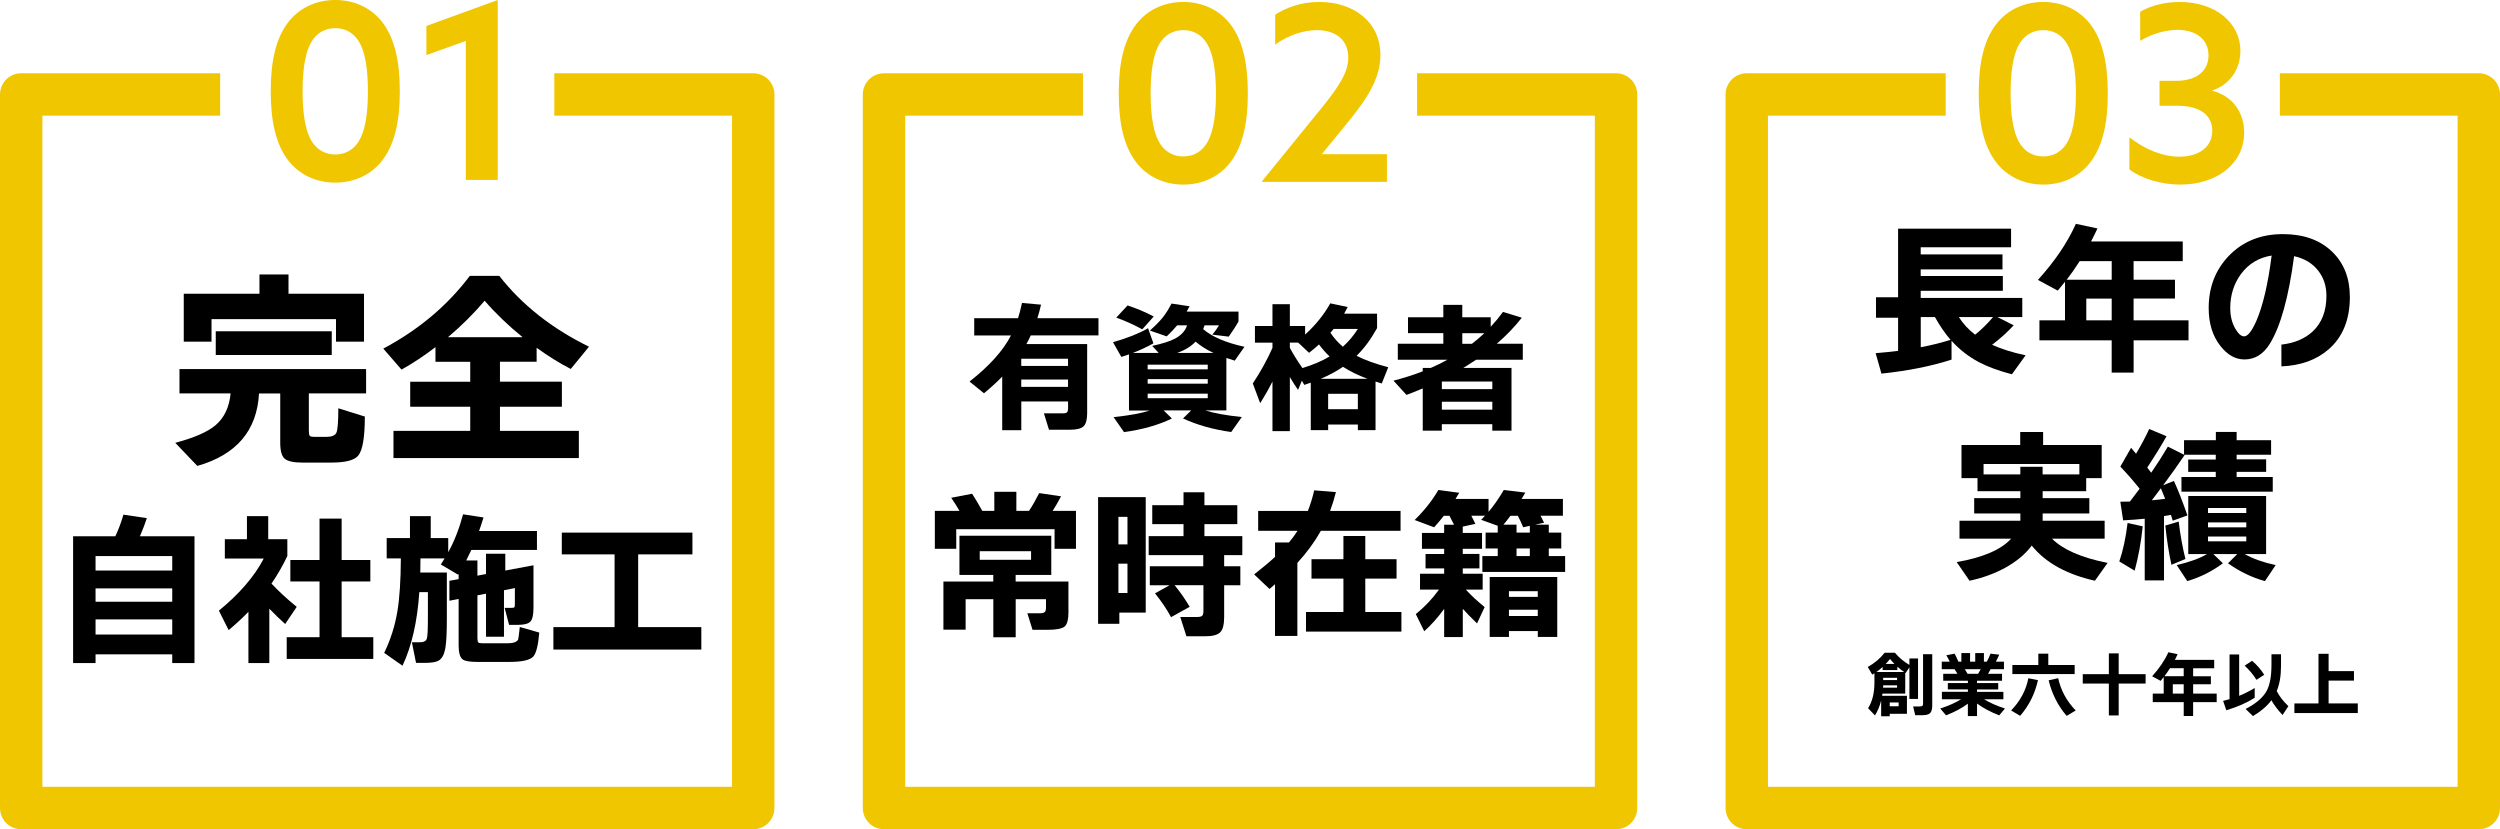 <?xml version="1.0" encoding="UTF-8"?> <svg xmlns="http://www.w3.org/2000/svg" id="_レイヤー_2" data-name="レイヤー_2" width="1266.6" height="420.13" viewBox="0 0 1266.6 420.13"><defs><style> .cls-1 { fill: none; stroke: #f0c600; stroke-linejoin: round; stroke-width: 21.48px; } .cls-2 { fill: #f0c600; } </style></defs><g id="_レイヤー_1-2" data-name="レイヤー_1"><g><polyline class="cls-1" points="280.83 47.86 381.62 47.86 381.62 409.38 10.74 409.38 10.74 47.86 111.54 47.86"></polyline><g><path class="cls-2" d="M145.81,11.53c5.73-7.57,14.38-11.53,24.05-11.53s18.32,3.97,24.05,11.53c5.85,7.81,8.65,18.97,8.65,34.73s-2.8,26.91-8.65,34.73c-5.73,7.57-14.38,11.53-24.05,11.53s-18.32-3.97-24.05-11.53c-5.85-7.81-8.65-18.98-8.65-34.73s2.8-26.91,8.65-34.73ZM158.78,72.8c2.54,3.35,6.23,5.46,11.07,5.46s8.52-2.11,11.07-5.46c4.2-5.58,5.47-15.5,5.47-26.54s-1.27-20.96-5.47-26.54c-2.54-3.35-6.23-5.46-11.07-5.46s-8.52,2.11-11.07,5.46c-4.2,5.58-5.47,15.5-5.47,26.54s1.27,20.96,5.47,26.54Z"></path><path class="cls-2" d="M236.01,20.71l-19.98,7.19v-14.76L252.17,0v91.16h-16.16V20.71Z"></path></g><g><g><path d="M131.23,199.31c-1.01,18.84-11.42,31.09-31.26,36.75l-11.18-11.71c9.53-2.51,16.33-5.48,20.41-8.92,4.44-3.8,6.98-9.16,7.63-16.11h-25.9v-12.35h94.55v12.35h-29.01v18.69c0,1.57.16,2.52.48,2.85.33.32,1.23.48,2.74.48h5.59c2.79,0,4.51-.71,5.16-2.14.64-1.43.97-5.55.97-12.35l13.43,4.19c0,10.46-1.11,17.05-3.33,19.77-1.93,2.37-6.48,3.55-13.64,3.55h-14.72c-4.37,0-7.32-.64-8.86-1.93-1.55-1.29-2.31-3.97-2.31-8.06v-25.03h-10.74v-.02ZM184.41,173.09h-14.18v-11.39h-63.06v11.39h-14.07v-24.28h38.35v-9.77h14.72v9.77h38.25v24.28h0ZM168.08,179.86h-58.77v-12.03h58.77v12.03Z"></path><path d="M293.25,232.07h-93.9v-13.76h38.89v-12.24h-30.41v-12.68h30.41v-10.1h-17.62v-7.42c-5.59,4.3-11.32,8.1-17.19,11.39l-9.24-10.64c17.9-9.53,32.52-21.81,43.83-36.85h14.94c11.46,14.68,26.61,26.65,45.45,35.88l-9.24,11.28c-5.59-2.86-11.35-6.44-17.29-10.74v7.09h-18.58v10.1h31.37v12.68h-31.37v12.24h39.97v13.76h0ZM226.95,170.84h37.82c-7.3-5.94-13.72-12.1-19.23-18.48-5.45,6.44-11.64,12.61-18.58,18.48h-.01Z"></path></g><g><path d="M98.54,335.95h-11.28v-4.43h-38.85v4.43h-11.37v-64.26h21.4c1.68-3.56,3.03-7.22,4.09-10.94l11.87,1.76c-.79,2.45-1.95,5.52-3.52,9.2h27.66v64.26h0ZM87.26,289.07v-7.36h-38.85v7.36h38.85ZM87.26,304.86v-6.77h-38.85v6.77h38.85ZM87.26,321.49v-7.69h-38.85v7.69h38.85Z"></path><path d="M136.48,335.95h-10.62v-25.99c-3.07,3.18-6.41,6.27-10.03,9.28l-4.93-9.87c10.48-8.58,18.04-17.38,22.73-26.41h-19.72v-9.77h11.2v-11.69h10.78v11.69h9.69v8.52c-2.34,4.9-5.01,9.55-8.03,13.96,3.52,3.78,7.77,7.72,12.78,11.79l-5.85,8.69c-2.57-2.28-5.24-4.87-8.03-7.77v27.57h.01ZM189.13,333.85h-43.87v-11.03h16.63v-28.24h-14.79v-10.86h14.79v-20.97h11.2v20.97h14.54v10.86h-14.54v28.24h16.04v11.03Z"></path><path d="M213.02,282.88c0,1.62-.02,4.01-.08,7.18h13.45v23.06c0,7.3-.25,12.36-.75,15.21-.56,3.18-1.64,5.26-3.26,6.27-1.28.83-3.7,1.25-7.26,1.25h-4.35l-2.09-10.44h4.01c2.06,0,3.26-.67,3.6-2,.34-1.05.5-4.68.5-10.86v-12.54h-4.35c-1.01,14.93-3.84,27.35-8.52,37.27l-9.28-6.51c3.23-6.63,5.46-13.65,6.69-21.06,1.11-6.63,1.7-15.57,1.76-26.82h-7.18v-10.28h11.79v-11.12h10.53v11.12h8.86v7.18c3.06-5.52,5.57-11.92,7.52-19.22l10.36,1.59c-.89,2.89-1.64,5.18-2.26,6.85h29.33v9.61h-33.25c-.89,1.9-1.76,3.68-2.59,5.34h5.68v7.69l4.35-.83v-10.28h9.77v8.52l14.28-2.67v21.48c0,3.56-.52,5.91-1.55,7.02-1.03,1.11-3.13,1.68-6.3,1.68h-4.51l-2.26-8.61h3.52c.73,0,1.18-.09,1.38-.29s.29-.68.29-1.46v-8.27l-5.52,1.09v23.56h-9.1v-21.81l-4.35.83v21.72c0,1.17.15,1.9.46,2.17.3.28,1.12.42,2.46.42h12.28c2.95,0,4.76-.64,5.44-1.92.11-.33.39-2.45.83-6.35l9.87,2.84c-.56,6.51-1.58,10.58-3.09,12.2-1.72,1.78-5.76,2.67-12.12,2.67h-16.04c-3.9,0-6.41-.42-7.52-1.25-1.39-1.01-2.09-3.37-2.09-7.1v-23.56l-4.68.91v-10.11l4.68-.83v-2.67l-.25.42-8.78-5.18c.45-.67,1.09-1.7,1.92-3.09h-12.23Z"></path><path d="M355.33,329.09h-74.96v-11.37h31v-36.85h-26.74v-11.03h66.18v11.03h-27.49v36.85h32v11.37Z"></path></g></g><g><g><polyline class="cls-1" points="1155.07 47.86 1255.86 47.86 1255.86 409.38 884.98 409.38 884.98 47.86 985.78 47.86"></polyline><g><path class="cls-2" d="M1011.14,12.53c5.72-7.57,14.38-11.53,24.05-11.53s18.32,3.97,24.05,11.53c5.85,7.81,8.65,18.97,8.65,34.73s-2.8,26.91-8.65,34.73c-5.73,7.57-14.38,11.53-24.05,11.53s-18.32-3.97-24.05-11.53c-5.85-7.81-8.65-18.98-8.65-34.73s2.8-26.91,8.65-34.73ZM1024.12,73.8c2.54,3.35,6.23,5.46,11.07,5.46s8.53-2.11,11.07-5.46c4.2-5.58,5.47-15.5,5.47-26.54s-1.27-20.96-5.47-26.54c-2.54-3.35-6.23-5.46-11.07-5.46s-8.52,2.11-11.07,5.46c-4.2,5.58-5.47,15.5-5.47,26.54s1.27,20.96,5.47,26.54Z"></path><path class="cls-2" d="M1078.83,69.58c8.02,6.2,16.92,9.8,25.32,9.8,9.8,0,16.67-4.84,16.67-13.15,0-7.57-5.73-12.65-17.81-12.65h-8.91v-12.65h8.53c10.69,0,16.29-5.33,16.29-12.9,0-8.06-6.36-12.9-15.65-12.9-6.62,0-13.74,2.36-18.96,5.58V5.96c5.22-3.1,12.47-4.96,19.97-4.96,17.81,0,30.79,10.29,30.79,24.8,0,9.43-5.47,17.11-14.12,19.97v.25c10.81,2.85,16.03,11.53,16.03,21.21,0,15.75-13.99,26.29-32.32,26.29-10.18,0-19.98-3.22-25.83-7.69v-16.25Z"></path></g></g><g><g><path d="M988.73,182.19c-10.03,3.28-21.86,5.66-35.52,7.1l-2.93-10.36c4.01-.33,7.8-.73,11.37-1.17v-16.79h-11.2v-10.36h11.2v-34.77h57.24v9.44h-45.79v3.6h41.44v7.6h-41.44v3.34h41.62v7.52h-41.62v3.6h51.47v9.69h-12.62l8.27,4.18c-3.18,3.46-6.82,6.74-10.94,9.87,4.63,2.12,10.28,3.9,16.97,5.34l-6.94,9.61c-6.74-1.78-12.34-3.84-16.79-6.19-5.24-2.79-9.83-6.37-13.79-10.78v9.53h0ZM973.11,175.92c5.57-1.05,10.62-2.31,15.13-3.76-2.73-3.12-5.38-6.96-7.93-11.53h-7.18v15.29h-.01ZM992.41,160.63c2.28,3.52,5.04,6.49,8.27,8.94,3.12-2.51,6.15-5.48,9.1-8.94h-17.38Z"></path><path d="M1108.81,172.41h-27.83v16.38h-11.12v-16.38h-36.6v-10.11h12.95v-19.56c-1.34,1.68-2.57,3.18-3.68,4.51l-10.03-5.44c8.58-9.47,14.99-18.94,19.22-28.41l10.94,2.34c-1.01,2.17-2.09,4.37-3.26,6.6h46.46v9.95h-24.9v9.44h20.97v9.53h-20.97v11.03h27.83v10.11h.02ZM1047.06,141.74h22.81v-9.44h-16.22c-2.23,3.52-4.43,6.66-6.6,9.44h0ZM1069.87,162.3v-11.03h-12.87v11.03s12.87,0,12.87,0Z"></path><path d="M1190.54,150.36c0,11.47-3.56,20.33-10.7,26.57-6.19,5.4-14.18,8.3-23.99,8.69v-11.03c6.51-.73,11.79-2.93,15.79-6.6,4.68-4.35,7.02-10.39,7.02-18.14,0-4.9-1.37-9.1-4.09-12.62-2.89-3.78-7-6.27-12.28-7.44-2.73,20.61-6.8,35.35-12.2,44.21-3.29,5.4-7.6,8.11-12.95,8.11-4.57,0-8.64-2.28-12.2-6.85-3.96-5.01-5.93-11.42-5.93-19.22,0-10.53,3.42-19.36,10.28-26.49,7.08-7.3,16.18-10.94,27.32-10.94,10.48,0,18.81,2.98,24.98,8.94,5.96,5.8,8.94,13.4,8.94,22.81h-.01ZM1150.92,129.47c-6.47,1.01-11.65,4.12-15.55,9.36-3.62,4.96-5.44,10.7-5.44,17.21,0,4.07.87,7.58,2.59,10.53,1.5,2.57,2.98,3.84,4.43,3.84,1.84,0,3.9-2.59,6.19-7.77,3.34-7.69,5.93-18.75,7.77-33.17h.01Z"></path></g><g><path d="M1029.34,276.44c-3.18,4.29-7.69,8.05-13.53,11.28-5.46,2.95-11.45,5.12-17.96,6.51l-6.51-9.44c13.31-2.34,22.51-6.29,27.57-11.87h-26.15v-9.1h30.84v-3.68h-23.4v-7.77h23.4v-3.52h-21.72v-6.6h-8.11v-16.79h29.75v-6.6h11.61v6.6h29.67v16.79h-7.85v6.6h-22.06v3.52h23.65v7.77h-23.65v3.68h31.41v9.1h-26.66c5.46,5.52,14.85,9.61,28.16,12.28l-6.43,9.02c-14.38-3.23-25.04-9.16-32-17.8h-.01ZM1053.49,240.35v-5.26h-48.54v5.26h18.63v-3.84h11.28v3.84h18.63,0Z"></path><path d="M1085.59,266.66c-.83,8.03-2.2,15.51-4.09,22.47l-7.77-4.68c1.9-5.57,3.29-12.06,4.18-19.47l7.69,1.68h-.01ZM1151.42,249.11h-46.21v-7.44h17.38v-2.59h-13.96v-6.27h13.96v-2.43h-16.12l.34.16c-3.23,4.79-6.85,9.89-10.86,15.29l5.44-2.17c2.06,4.51,4.35,10.33,6.85,17.47l-7.44,2.67c-.22-.67-.53-1.64-.91-2.93-.5.12-1.68.3-3.52.59v32.59h-9.77v-31.25c-3.18.33-6.82.61-10.94.83l-1.42-9.44,4.85-.08c.5-.61,2.14-2.79,4.93-6.51-3.01-3.78-6.27-7.52-9.77-11.2l5.44-9.53c.34.34,1.17,1.34,2.51,3.01,2.51-4.18,4.73-8.35,6.68-12.54l8.78,3.68c-2.84,5.01-6.1,10.31-9.77,15.88l2,2.59c3.06-4.45,5.88-8.86,8.44-13.21l8.19,4.09v-7.36h16.12v-4.18h10.53v4.18h17.46v7.36h-17.46v2.34h14.95v6.35h-14.95v2.59h18.3v7.44h-.04ZM1090.18,253.46c2.61-.22,4.87-.47,6.77-.75-.83-2.12-1.56-3.9-2.17-5.34-1.01,1.34-2.53,3.37-4.59,6.1h-.01ZM1107.23,283.21l-7.1,2.93c-1.34-6.19-2.37-12.81-3.09-19.88l6.77-2c.83,6.91,1.98,13.23,3.42,18.97h0ZM1126.2,285.39c-5.46,4.07-11.47,7.08-18.04,9.02l-5.34-8.11c6.57-1.56,11.69-3.42,15.37-5.6h-9.53v-29.41h39.44v29.41h-10.86c4.07,2.34,9.3,4.21,15.71,5.6l-5.44,8.11c-6.63-1.84-12.87-4.85-18.71-9.02l4.68-4.68h-12.12l4.85,4.68h-.01ZM1138.06,259.89v-2.51h-19.39v2.51h19.39ZM1138.06,267.17v-2.51h-19.39v2.51h19.39ZM1138.06,274.27v-2.43h-19.39v2.43h19.39Z"></path></g><g><path d="M966.15,361.64h-8.74v1.25h-4.34v-7.99c-.71,2.87-1.77,5.38-3.15,7.56l-3.48-3.66c2.14-3.34,3.22-7.66,3.22-12.96v-4.72c-.39.23-.75.47-1.11.68l-2.26-3.9c3.39-1.86,6.25-4.27,8.55-7.19h5.19c2.07,2.46,4.52,4.51,7.35,6.16v-3.26h4.37v20.48h-4.37v-15.97l-1.93,2.87-.18-.11v10.53h-11.53c-.02.19-.08.56-.18,1.11h12.57v9.13-.02ZM950.67,340.45h14c-1.2-.83-2.33-1.73-3.4-2.68v1.72h-7.45v-1.58c-.96.88-2,1.73-3.15,2.54ZM954.05,348.39h7.09v-1.18h-7.05c0,.26-.01.66-.04,1.18h0ZM961.14,344.56v-1.15h-7.05v1.15h7.05ZM955.34,336.39h4.48c-.81-.81-1.56-1.66-2.26-2.54-.67.86-1.41,1.71-2.21,2.54ZM961.92,357.81v-1.9h-4.51v1.9h4.51ZM978.97,357.13c0,2-.35,3.37-1.05,4.11-.7.74-2.03,1.11-3.96,1.11h-3.62l-1.08-4.44h3.33c.74,0,1.23-.13,1.46-.4.16-.21.25-.66.25-1.32v-24.75h4.65v25.67h.02Z"></path><path d="M997.01,356.52c-2.87,2.14-6.55,4.11-11.06,5.91l-2.94-3.47c4.25-1.38,7.77-2.95,10.57-4.69h-9.74v-3.76h13.18v-1.22h-10.17v-3.22h10.17v-1.18h-12.5v-3.52h7.19c-.46-.81-.93-1.59-1.43-2.33h-6.51v-3.83h4.04c-.55-1.17-1.12-2.25-1.72-3.22l4.19-.82c.6,1.08,1.24,2.43,1.93,4.04h1.5v-4.34h4.41v4.34h2.61v-4.34h4.41v4.34h1.46c.62-1.03,1.24-2.38,1.86-4.04l4.44.5c-.5,1.22-1.08,2.4-1.72,3.55h4.11v3.83h-6.77c-.41.81-.83,1.59-1.29,2.33h7.09v3.52h-12.68v1.18h10.74v3.22h-10.74v1.22h13.36v3.76h-9.77c2.81,1.75,6.34,3.3,10.57,4.69l-2.94,3.47c-4.56-1.82-8.3-3.82-11.21-6.01v6.37h-4.65v-6.27h.01ZM995.48,339.05c.57.93,1.03,1.71,1.36,2.33h5.33c.55-.88,1.01-1.66,1.36-2.33h-8.06.01Z"></path><path d="M1032.51,344.59c-1.5,6.83-4.51,12.85-9.02,18.08l-4.58-2.72c4.63-4.78,7.55-10.22,8.74-16.33l4.87.96h-.01ZM1051.1,341.52h-31.55v-4.62h13.15v-5.73h5.05v5.73h13.36v4.62ZM1051.63,359.97l-4.58,2.72c-4.37-5.04-7.42-11.04-9.13-18.01l4.84-1.08c1.31,6.14,4.28,11.59,8.88,16.37h-.01Z"></path><path d="M1087.05,346.32h-13.64v16.15h-4.98v-16.15h-13.22v-4.76h13.22v-10.53h4.98v10.53h13.64v4.76Z"></path><path d="M1123.05,355.74h-11.93v7.02h-4.76v-7.02h-15.69v-4.34h5.55v-8.38c-.57.71-1.1,1.36-1.57,1.93l-4.3-2.33c3.68-4.05,6.42-8.12,8.24-12.17l4.69,1.01c-.43.93-.89,1.87-1.39,2.84h19.91v4.27h-10.67v4.04h8.99v4.08h-8.99v4.72h11.93v4.34h0ZM1096.58,342.59h9.77v-4.04h-6.95c-.96,1.5-1.9,2.85-2.82,4.04h0ZM1106.35,351.4v-4.72h-5.52v4.72h5.52Z"></path><path d="M1142.34,353.51c-3.8,2.46-8.6,4.57-14.4,6.34l-1.62-4.76c.96-.21,2.04-.5,3.26-.86v-22.64h4.87v20.95c2.62-1.08,5.25-2.4,7.87-3.97v4.94h.01ZM1147.15,341.88l-3.94,2.54c-1.68-2.67-3.67-5.06-5.98-7.16l3.76-2.47c2.37,1.98,4.42,4.35,6.16,7.09h-.01ZM1159.39,357.78l-2.98,4.48c-2.67-2.94-4.55-5.44-5.62-7.49-2.23,2.99-5.33,5.66-9.35,8.03l-3.73-3.62c5.34-2.72,8.94-5.84,10.78-9.35,1.55-2.96,2.33-7.35,2.33-13.15v-5.19h4.84v5.8c0,5.11-.73,9.39-2.18,12.82,1.34,2.62,3.3,5.18,5.91,7.66h0Z"></path><path d="M1194.56,361.26h-32.13v-4.87h12.21v-25.15h5.12v8.78h12.85v4.8h-12.85v11.56h14.79v4.87h.01Z"></path></g></g></g><g><g><polyline class="cls-1" points="717.96 47.86 818.75 47.86 818.75 409.38 447.87 409.38 447.87 47.86 548.67 47.86"></polyline><g><path class="cls-2" d="M575.45,12.53c5.73-7.57,14.38-11.53,24.05-11.53s18.32,3.97,24.05,11.53c5.85,7.81,8.65,18.97,8.65,34.73s-2.8,26.91-8.65,34.73c-5.73,7.57-14.38,11.53-24.05,11.53s-18.32-3.97-24.05-11.53c-5.85-7.81-8.65-18.98-8.65-34.73s2.8-26.91,8.65-34.73ZM588.43,73.8c2.54,3.35,6.23,5.46,11.07,5.46s8.52-2.11,11.07-5.46c4.2-5.58,5.47-15.5,5.47-26.54s-1.27-20.96-5.47-26.54c-2.54-3.35-6.23-5.46-11.07-5.46s-8.52,2.11-11.07,5.46c-4.2,5.58-5.47,15.5-5.47,26.54s1.27,20.96,5.47,26.54Z"></path><path class="cls-2" d="M668.58,55.94c9.8-12.03,14.5-19.22,14.5-26.79,0-9.05-6.49-13.89-15.9-13.89-6.62,0-14.38,2.48-21.12,7.32V7.45c5.09-3.35,12.72-6.45,22.39-6.45,17.18,0,30.92,9.92,30.92,26.91,0,11.16-5.85,20.96-16.03,33.49l-13.49,16.49.13.25h32.7v14.01h-63.23l-.13-.25,29.26-35.97Z"></path></g></g><g><g><path d="M527.44,154.32c-.57,2.53-1.2,4.83-1.86,6.88h30.95v8.74h-34.31c-.57,1.29-1.31,2.74-2.21,4.37h30.79v34.95c0,3.34-.61,5.59-1.83,6.74-1.22,1.15-3.53,1.72-6.91,1.72h-10.6l-2.58-8.31h9.74c1.05,0,1.73-.19,2.04-.57.3-.39.47-1.08.47-2.07v-3.36h-23.7v14.54h-9.67v-27.15c-2.62,2.72-5.71,5.54-9.24,8.45l-7.31-5.94c10.03-7.87,17.03-15.67,20.99-23.35h-18.62v-8.74h22.2c.71-2.24,1.38-4.83,2-7.73l9.67.86h.01ZM541.11,185.4v-3.66h-23.7v3.66h23.7ZM541.11,196.01v-3.73h-23.7v3.73h23.7Z"></path><path d="M593.69,212.05c-6.83,3.29-14.89,5.59-24.21,6.88l-5.3-7.59c8.07-.86,14.18-1.98,18.34-3.36h-10.53v-28.44c-1.29.48-2.58.9-3.87,1.29l-4.23-7.45c7.45-2.14,13.37-4.51,17.76-7.09l2.72,7.66c-3.25,1.82-6.74,3.43-10.45,4.87h13.11l-3.29-3.59c5.2-1.1,9.09-2.34,11.67-3.73,3.11-1.68,5.11-3.89,6.01-6.67h-5.02c-1.43,1.72-3.2,3.59-5.3,5.59l-8.52-2.94c2.81-2.53,4.98-4.72,6.48-6.59,1.5-1.86,3-4.23,4.48-7.09l9.16,1.36c-.53,1.01-1.03,1.91-1.5,2.72h26.28v5.01c-.96,1.77-2.6,4.32-4.94,7.66l-8.31-1.01c1.29-1.52,2.41-3.11,3.36-4.72h-7.3c-.05.19-.28.83-.71,1.93,4.44,3.87,11.41,6.85,20.92,8.95l-4.94,7.02c-1.34-.39-2.74-.83-4.23-1.36v26.57h-10.67c4.25,1.38,10.4,2.51,18.48,3.36l-5.37,7.59c-9.16-1.29-17.31-3.59-24.42-6.88l4.16-4.08h-13.97l4.16,4.08h-.01ZM584.53,160.34l-5.8,6.51c-4.3-2.34-8.69-4.32-13.18-5.94l5.73-6.16c4.53,1.48,8.95,3.34,13.25,5.59ZM611.89,187.13v-2.37h-30.44v2.37h30.44ZM611.89,194.37v-2.3h-30.44v2.3h30.44ZM611.89,201.74v-2.3h-30.44v2.3h30.44ZM596.41,178.82h18.41c-3.49-1.63-6.51-3.54-9.09-5.73-2.25,2.39-5.34,4.3-9.32,5.73Z"></path><path d="M644.68,193.29c-1.77,3.54-3.84,7.18-6.23,10.96l-3.73-9.96c4.01-6.07,7.32-12.08,9.96-18.04v-2.65h-8.88v-8.45h8.88v-11.03h8.81v11.03h7.73v4.37c5.34-4.87,9.6-10.15,12.75-15.83l8.81,1.86c-.71,1.38-1.31,2.51-1.79,3.36h16.69v7.31c-3.11,5.64-6.56,10.31-10.38,14.04,4.01,2.1,9.36,4.03,16.04,5.8l-3.29,8.24c-.67-.19-1.72-.53-3.15-1.01v24.64h-8.95v-2.86h-15.05v2.86h-8.81v-24.07c-1.34.48-2.44.86-3.29,1.15l-1.22-2.14-1.93,4.65c-1.52-2.14-2.92-4.32-4.16-6.51v27.43h-8.81v-25.15h.01ZM657.72,173.59h-4.23v2.65c1.72,3.2,3.84,6.62,6.37,10.24,5.34-1.62,9.94-3.59,13.76-5.87-1.91-1.82-3.7-3.84-5.37-6.09-1.63,1.48-3.29,2.89-5.02,4.23l-5.52-5.16h0ZM669.11,191.93h23.77c-4.68-1.72-8.83-3.75-12.47-6.09-3.34,2.3-7.11,4.32-11.32,6.09h.01ZM687.94,207.33v-7.8h-15.05v7.8h15.05ZM680.35,175.67c2.92-2.62,5.44-5.64,7.59-9.02h-12.24c-.19.28-.74.93-1.65,1.93,1.77,2.67,3.87,5.04,6.3,7.09Z"></path><path d="M765.8,218.21h-9.74v-3.29h-25.57v3.29h-9.67v-21.42c-2.82,1.2-5.57,2.3-8.24,3.29l-6.59-7.23c5.25-1.34,10.19-2.92,14.82-4.72v-1.72h4.08c2.96-1.29,5.78-2.67,8.45-4.16h-25.15v-8.1h23.06v-5.37h-17.9v-8.03h17.9v-6.3h9.6v6.3h14.4v4.8c2.24-2.39,4.32-4.9,6.23-7.52l9.53,2.94c-3.63,4.63-7.85,9.02-12.68,13.18h13.18v8.1h-23.63c-1.86,1.24-4.03,2.62-6.51,4.16h24.42v31.8h0ZM756.07,197.16v-3.87h-25.57v3.87h25.57ZM756.07,207.54v-4.01h-25.57v4.01h25.57ZM745.74,174.17c2.24-1.72,4.35-3.52,6.3-5.37h-11.18v5.37h4.87Z"></path></g><g><path d="M486.11,258.84c-1.15-2.03-2.54-4.24-4.18-6.64l10.59-2.05c1.42,2.19,3.14,5.09,5.17,8.69h6.07v-9.69h11.17v9.69h6.4c1.75-2.62,3.47-5.64,5.17-9.02l11.08,1.64c-1.48,2.79-2.91,5.25-4.27,7.38h11.82v19.2h-10.84v-9.92h-49.82v9.92h-10.84v-19.2h12.48ZM541.34,309.81c0,3.94-.64,6.47-1.93,7.59-1.29,1.12-4.19,1.69-8.74,1.69h-7.55l-2.62-8.37h6.23c1.21,0,2.04-.19,2.51-.57.47-.39.7-1.15.7-2.3v-4.27h-15.35v19.29h-11.33v-19.29h-14.04v15.43h-11.25v-24.37h25.27v-3.36h-17.15v-19.86h46.53v19.86h-18.06v3.36h26.75v15.19l.02-.02ZM522.38,283.62v-4.35h-26.01v4.35h26.01Z"></path><path d="M580.48,310.38h-13.38v5.66h-10.76v-64.18h24.13v58.52h.01ZM571.22,275.83v-13.96h-4.59v13.96h4.59ZM571.22,300.44v-14.86h-4.59v14.86h4.59ZM602.74,307.43l-9.44,5.25c-2.07-3.88-4.79-7.91-8.12-12.07l7.38-4.1h-10.02v-9.61h27.08v-5.66h-27.65v-9.61h17.65v-6.07h-15.84v-9.61h15.84v-6.56h10.59v6.56h16.66v9.61h-16.66v6.07h19.2v9.61h-9.2v5.66h8.2v9.61h-8.2v16.01c0,3.94-.68,6.56-2.05,7.87s-3.85,1.97-7.46,1.97h-9.61l-3.12-9.77h8.53c1.31,0,2.18-.2,2.59-.62s.62-1.22.62-2.43v-13.05h-14.61c2.68,3.23,5.23,6.87,7.63,10.92v.02Z"></path><path d="M657.3,322.19h-11.33v-26.18c-1.21,1.04-2.13,1.83-2.79,2.38l-7.79-7.38c4.22-3.28,7.75-6.23,10.59-8.86v-7.3h7.05c1.48-1.75,2.93-3.71,4.35-5.91h-19.94v-10.09h25.19c1.25-3.18,2.32-6.64,3.2-10.43l11,.9c-.82,3.28-1.8,6.46-2.95,9.53h35.7v10.09h-40.38c-3.12,5.58-7.09,11-11.9,16.25v37.01-.02ZM710,319.98h-48.33v-9.92h18.96v-16.91h-16.17v-9.84h16.17v-11.74h11.08v11.74h15.84v9.84h-15.84v16.91h18.3v9.92h-.01Z"></path><path d="M731.66,308.49c-3.18,4.38-6.54,8.16-10.09,11.33l-4.27-8.69c4.43-3.56,8.34-7.69,11.74-12.4h-9.6v-8.04h12.23v-2.71h-9.43v-7.3h9.43v-2.62h-11.25v-8.04h11.25v-4.18h5c-.39-.82-1.15-2.32-2.3-4.51h-2.87c-1.58,2.03-3.23,3.97-4.92,5.82l-9.85-3.69c4.98-4.92,8.98-9.98,11.99-15.19l10.59,1.39c-.33.6-.96,1.64-1.89,3.12h16.74v6.56c2.68-3.18,5.25-6.87,7.71-11.08l10.92,1.31c-.27.55-.9,1.62-1.89,3.2h20.93v8.53h-11.33c.39.71.98,1.89,1.8,3.53l-4.51.98h6.89v4.02h6.32v8.04h-6.32v3.85h8.28v8.04h-41.94v-8.04h7.79v-3.85h-6.15v-8.04h6.15v-3.44l-8.37-3.03c.22-.22.84-.9,1.89-2.05h-6.89c.66,1.25,1.34,2.62,2.05,4.1l-6.4,1.39v3.2h9.76v8.04h-9.76v2.62h8.45v7.3h-8.45v2.71h10.09v8.04h-8.53c2.68,2.95,5.86,5.91,9.53,8.86l-3.85,8.28c-2.79-2.68-5.2-5.14-7.22-7.38v14.28h-9.44v-14.28l-.04.02ZM788.95,322.68h-9.84v-2.95h-14.61v2.95h-9.76v-30.36h34.23v30.36h-.01ZM761.7,265.82h6.64v4.02h6.73v-3.44l-3.36.74c-.88-2.13-1.78-4.08-2.71-5.82h-3.77c-1.31,1.8-2.5,3.32-3.53,4.51ZM779.1,302.41v-2.87h-14.61v2.87h14.61ZM779.1,312.1v-3.2h-14.61v3.2h14.61ZM775.07,281.73v-3.85h-6.73v3.85h6.73Z"></path></g></g></g></g></g></svg> 
